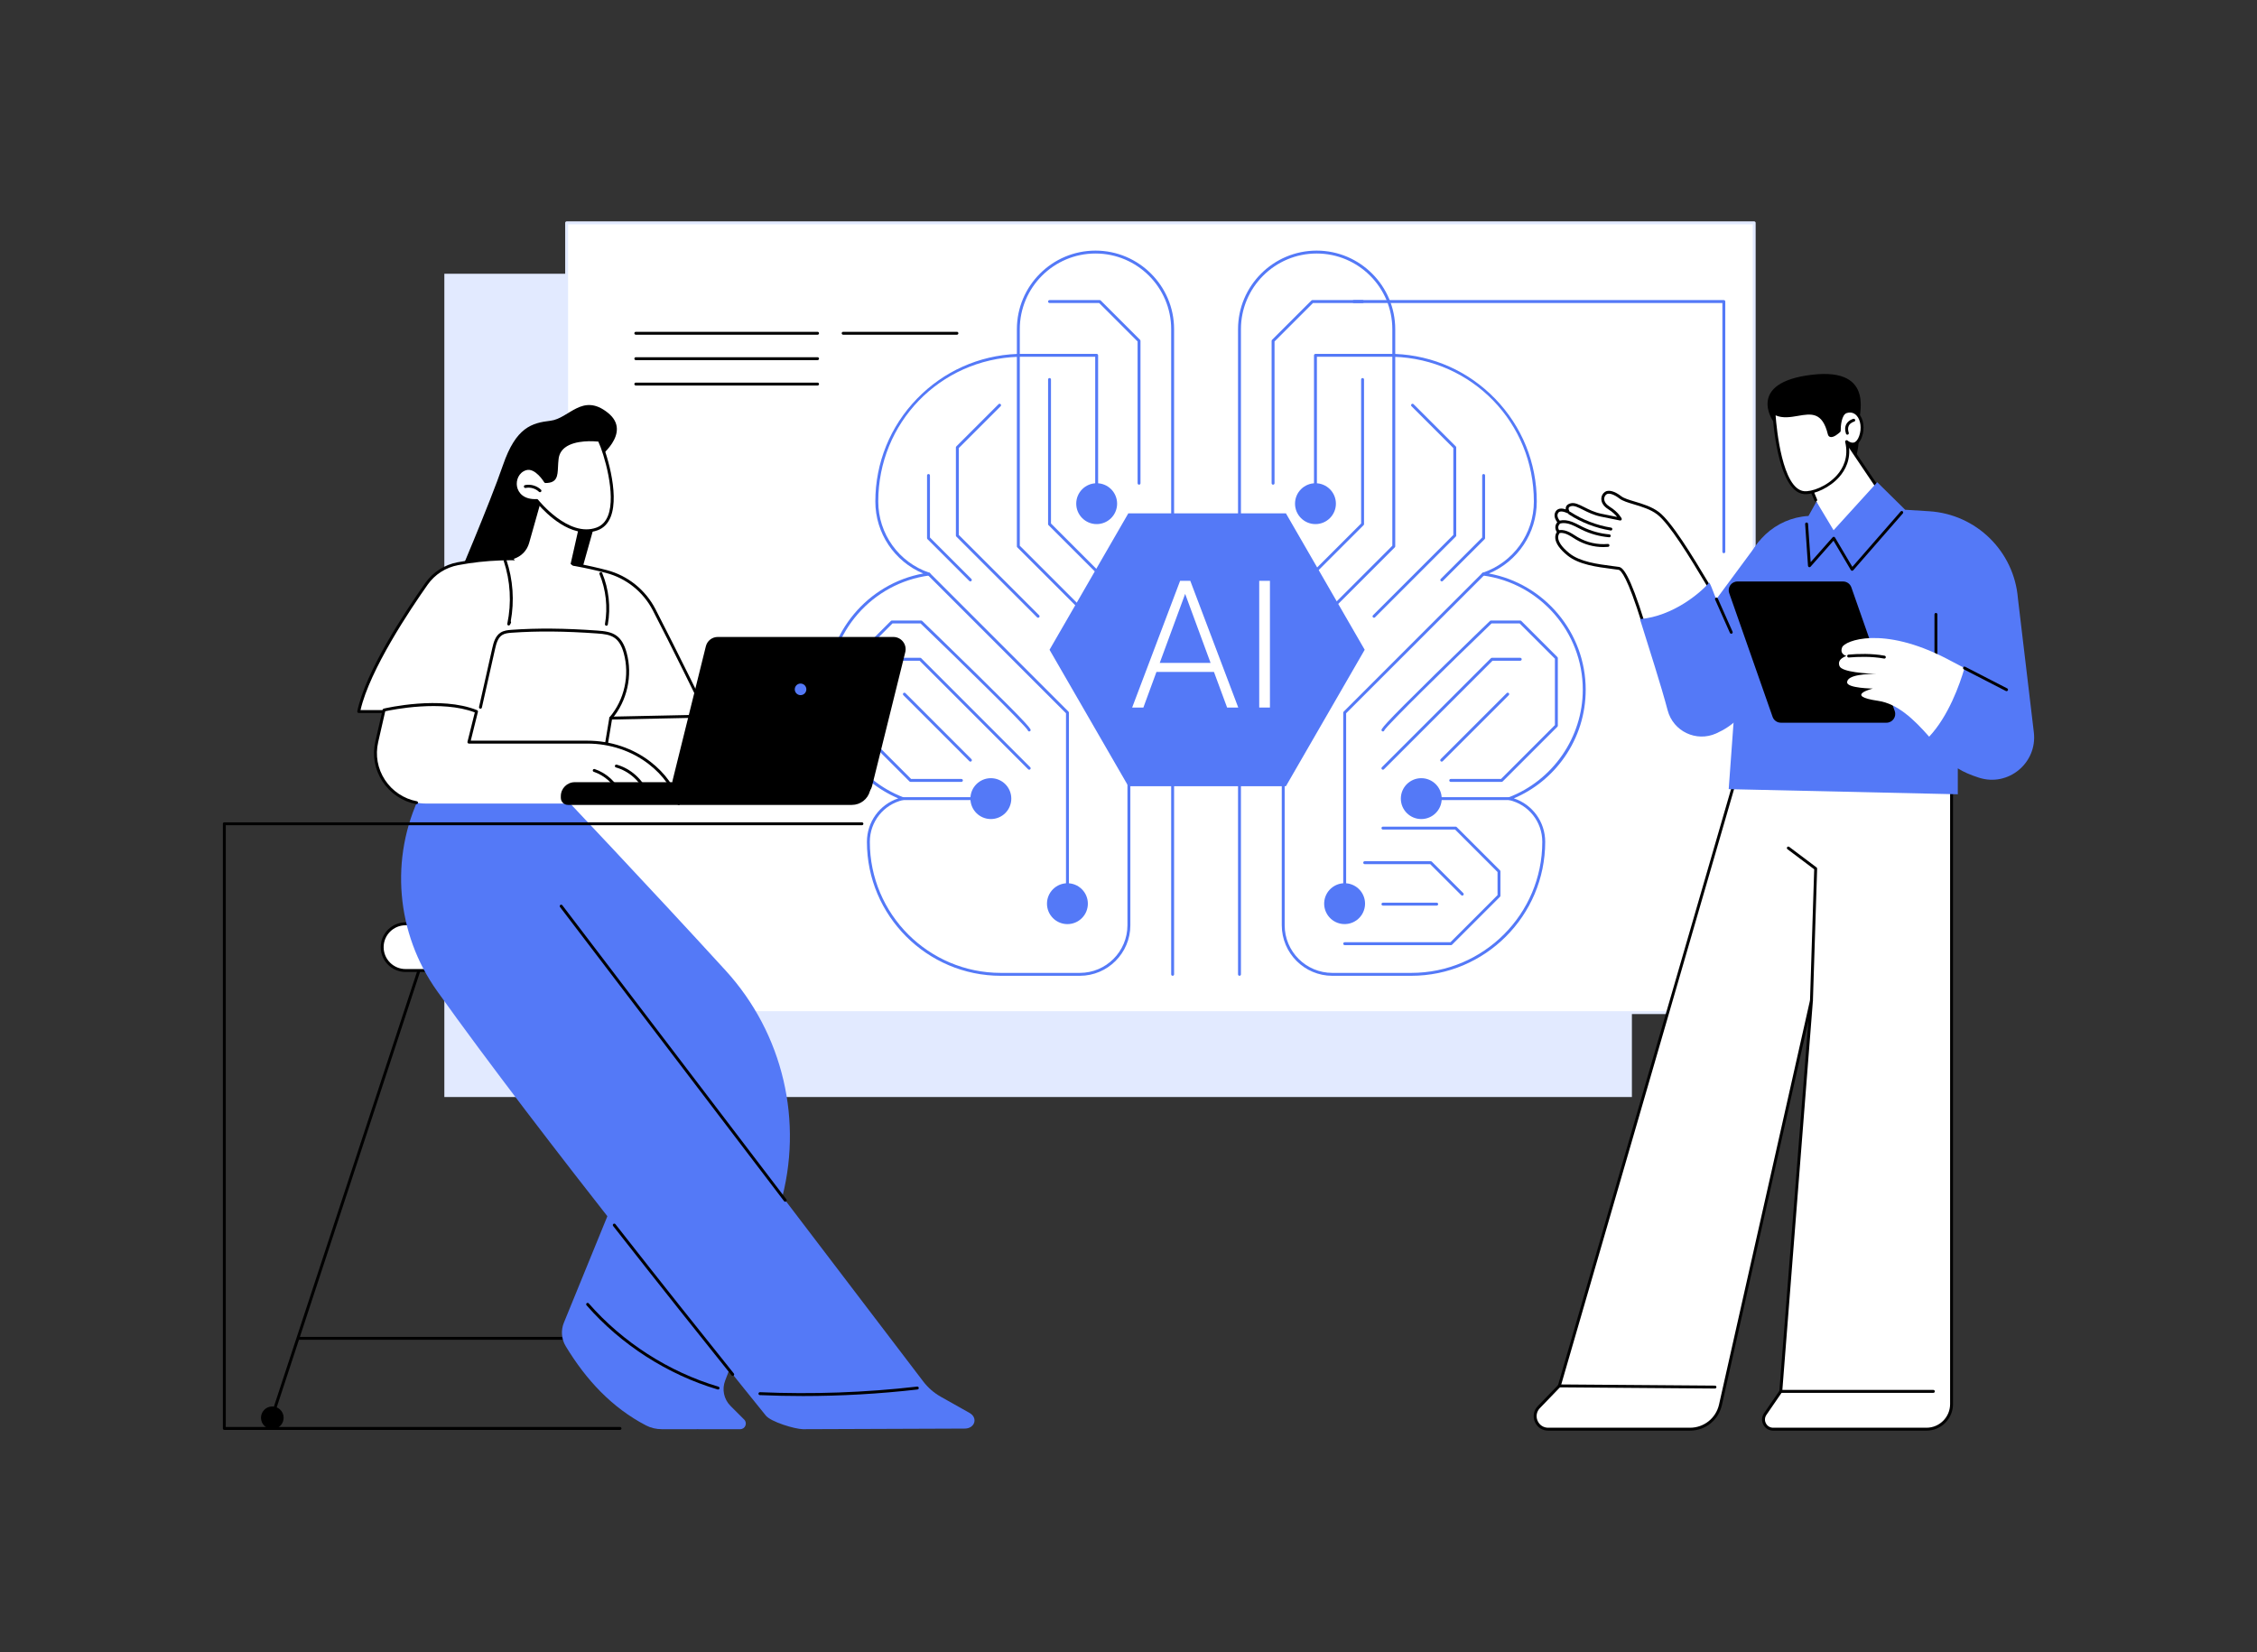<svg width="500" height="366" viewBox="0 0 500 366" fill="none" xmlns="http://www.w3.org/2000/svg">
<rect x="0" y="0" width="500" height="366" fill="#333333" stroke="none"/>
<g clip-path="url(#clip0_5413_1495)">
<path d="M361.52 60.65H98.438V243.045H361.52V60.65Z" fill="#E2EAFF"/>
<path d="M388.61 49.367H125.527V224.35H388.61V49.367Z" fill="white"/>
<path d="M388.612 224.671H125.529C125.351 224.671 125.207 224.527 125.207 224.35V49.367C125.207 49.189 125.351 49.045 125.529 49.045H388.612C388.79 49.045 388.934 49.189 388.934 49.367V224.349C388.934 224.527 388.79 224.671 388.612 224.671ZM125.851 224.027H388.29V49.689H125.851V224.027Z" fill="#E2EAFF"/>
<path d="M211.99 74.157H186.787C186.609 74.157 186.465 74.013 186.465 73.836C186.465 73.658 186.609 73.514 186.787 73.514H211.99C212.168 73.514 212.312 73.658 212.312 73.836C212.312 74.013 212.168 74.157 211.99 74.157Z" fill="black"/>
<path d="M181.119 74.157H140.853C140.675 74.157 140.531 74.013 140.531 73.836C140.531 73.658 140.675 73.514 140.853 73.514H181.119C181.297 73.514 181.441 73.658 181.441 73.836C181.441 74.013 181.297 74.157 181.119 74.157Z" fill="black"/>
<path d="M181.119 79.785H140.853C140.675 79.785 140.531 79.64 140.531 79.463C140.531 79.285 140.675 79.141 140.853 79.141H181.119C181.297 79.141 181.441 79.285 181.441 79.463C181.441 79.64 181.297 79.785 181.119 79.785Z" fill="black"/>
<path d="M181.119 85.412H140.853C140.675 85.412 140.531 85.267 140.531 85.09C140.531 84.912 140.675 84.768 140.853 84.768H181.119C181.297 84.768 181.441 84.912 181.441 85.09C181.441 85.267 181.297 85.412 181.119 85.412Z" fill="black"/>
<path d="M259.777 216.188C259.599 216.188 259.455 216.044 259.455 215.866V72.932C259.455 63.687 251.933 56.166 242.687 56.166C233.441 56.166 225.919 63.687 225.919 72.932V78.724C225.919 78.898 225.781 79.04 225.608 79.046C208.199 79.599 194.563 93.682 194.563 111.107C194.563 118.252 199.109 124.592 205.877 126.884C206.018 126.932 206.108 127.071 206.094 127.22C206.079 127.369 205.964 127.488 205.816 127.508C193.223 129.202 183.726 140.075 183.726 152.8C183.726 163.294 190.308 172.871 200.103 176.633C200.235 176.683 200.319 176.814 200.309 176.956C200.299 177.097 200.198 177.215 200.06 177.247C195.725 178.249 192.697 182.059 192.697 186.512C192.697 202.52 205.721 215.544 221.73 215.544H239.211C245.032 215.544 249.767 210.809 249.767 204.989V163.82C249.767 163.642 249.911 163.498 250.089 163.498C250.267 163.498 250.411 163.642 250.411 163.82V204.989C250.411 211.164 245.387 216.188 239.211 216.188H221.73C205.366 216.188 192.053 202.876 192.053 186.512C192.053 182.08 194.862 178.244 198.993 176.878C194.484 174.958 190.626 171.828 187.795 167.783C184.712 163.378 183.082 158.197 183.082 152.8C183.082 140.163 192.217 129.308 204.525 127.061C198.133 124.382 193.918 118.118 193.918 111.107C193.918 102.551 197.2 94.458 203.158 88.32C209.031 82.27 216.875 78.759 225.275 78.413V72.932C225.275 63.332 233.086 55.522 242.687 55.522C252.288 55.522 260.099 63.332 260.099 72.932V215.866C260.099 216.044 259.955 216.188 259.777 216.188Z" fill="#5479F7"/>
<path d="M216.081 177.255H199.986C199.808 177.255 199.664 177.111 199.664 176.933C199.664 176.756 199.808 176.611 199.986 176.611H216.081C216.259 176.611 216.403 176.756 216.403 176.933C216.403 177.111 216.259 177.255 216.081 177.255Z" fill="#5479F7"/>
<path d="M236.476 196.594C236.298 196.594 236.154 196.45 236.154 196.272V158.021L205.547 127.417C205.422 127.291 205.422 127.087 205.547 126.962C205.673 126.836 205.877 126.836 206.003 126.962L236.704 157.66C236.764 157.72 236.798 157.802 236.798 157.887V196.272C236.798 196.45 236.654 196.594 236.476 196.594Z" fill="#5479F7"/>
<path d="M244.133 139.896C244.05 139.896 243.968 139.865 243.905 139.802L225.368 121.267C225.307 121.206 225.273 121.124 225.273 121.039V78.724C225.273 78.546 225.418 78.402 225.596 78.402C225.774 78.402 225.918 78.546 225.918 78.724V120.905L244.36 139.346C244.486 139.472 244.486 139.676 244.36 139.802C244.298 139.865 244.215 139.896 244.133 139.896Z" fill="#5479F7"/>
<path d="M242.947 109.356C242.769 109.356 242.625 109.212 242.625 109.034V79.046H225.596C225.418 79.046 225.273 78.902 225.273 78.724C225.273 78.546 225.418 78.402 225.596 78.402H242.947C243.125 78.402 243.269 78.546 243.269 78.724V109.034C243.269 109.212 243.125 109.356 242.947 109.356Z" fill="#5479F7"/>
<path d="M242.95 116.113C245.45 116.113 247.477 114.086 247.477 111.586C247.477 109.086 245.45 107.059 242.95 107.059C240.449 107.059 238.422 109.086 238.422 111.586C238.422 114.086 240.449 116.113 242.95 116.113Z" fill="#5479F7"/>
<path d="M251.124 165.162C253.558 164.588 255.064 162.149 254.49 159.716C253.915 157.282 251.477 155.776 249.043 156.35C246.609 156.925 245.103 159.363 245.677 161.797C246.252 164.23 248.69 165.737 251.124 165.162Z" fill="#E2EAFF"/>
<path d="M224.036 176.933C224.036 179.434 222.009 181.461 219.508 181.461C217.008 181.461 214.98 179.434 214.98 176.933C214.98 174.433 217.008 172.406 219.508 172.406C222.009 172.406 224.036 174.433 224.036 176.933Z" fill="#5479F7"/>
<path d="M239.671 203.41C241.439 201.642 241.439 198.776 239.671 197.008C237.903 195.24 235.036 195.24 233.268 197.008C231.5 198.776 231.5 201.642 233.268 203.41C235.036 205.178 237.903 205.178 239.671 203.41Z" fill="#5479F7"/>
<path d="M229.975 136.861C229.893 136.861 229.81 136.83 229.747 136.767L211.856 118.877C211.796 118.817 211.762 118.735 211.762 118.65V99.131C211.762 99.045 211.796 98.963 211.856 98.903L221.214 89.546C221.34 89.42 221.544 89.42 221.67 89.546C221.795 89.671 221.795 89.875 221.67 90.001L212.406 99.264V118.516L230.203 136.312C230.328 136.437 230.328 136.641 230.203 136.767C230.14 136.83 230.057 136.861 229.975 136.861Z" fill="#5479F7"/>
<path d="M214.963 128.808C214.88 128.808 214.798 128.777 214.735 128.714L205.465 119.445C205.405 119.385 205.371 119.303 205.371 119.217V105.34C205.371 105.162 205.515 105.018 205.693 105.018C205.871 105.018 206.015 105.162 206.015 105.34V119.084L215.19 128.258C215.316 128.384 215.316 128.588 215.19 128.714C215.127 128.777 215.045 128.808 214.963 128.808Z" fill="#5479F7"/>
<path d="M212.987 173.223H201.705C201.62 173.223 201.538 173.189 201.478 173.129L189.352 161.004C189.292 160.944 189.258 160.862 189.258 160.777V145.799C189.258 145.714 189.292 145.632 189.352 145.572L197.352 137.573C197.412 137.512 197.494 137.479 197.579 137.479H204.069C204.152 137.479 204.232 137.511 204.293 137.569C204.353 137.627 210.413 143.473 216.362 149.316C228.557 161.294 228.441 161.546 228.294 161.865C228.219 162.027 228.029 162.098 227.867 162.023C227.764 161.976 227.698 161.882 227.683 161.778C227.003 160.573 213.194 147.051 203.939 138.122H197.713L189.902 145.933V160.643L201.838 172.579H212.987C213.165 172.579 213.309 172.723 213.309 172.901C213.309 173.079 213.165 173.223 212.987 173.223ZM227.708 161.597V161.597V161.597ZM227.709 161.596C227.709 161.596 227.709 161.597 227.709 161.597C227.708 161.596 227.708 161.596 227.709 161.596Z" fill="#5479F7"/>
<path d="M228.004 170.53C227.921 170.53 227.839 170.498 227.776 170.436L203.721 146.382H197.58C197.402 146.382 197.258 146.238 197.258 146.06C197.258 145.882 197.402 145.738 197.58 145.738H203.854C203.94 145.738 204.022 145.772 204.082 145.833L228.232 169.98C228.357 170.106 228.357 170.31 228.232 170.436C228.169 170.498 228.086 170.53 228.004 170.53Z" fill="#5479F7"/>
<path d="M252.335 107.382C252.157 107.382 252.013 107.238 252.013 107.06V75.65L243.49 67.128H232.506C232.328 67.128 232.184 66.984 232.184 66.806C232.184 66.629 232.328 66.484 232.506 66.484H243.624C243.709 66.484 243.791 66.518 243.851 66.579L252.563 75.289C252.623 75.35 252.657 75.431 252.657 75.517V107.06C252.657 107.238 252.513 107.382 252.335 107.382Z" fill="#5479F7"/>
<path d="M245.481 129.411C245.399 129.411 245.317 129.38 245.254 129.317L232.278 116.342C232.218 116.282 232.184 116.2 232.184 116.115V84.08C232.184 83.902 232.328 83.758 232.506 83.758C232.684 83.758 232.828 83.902 232.828 84.08V115.981L245.709 128.862C245.835 128.988 245.835 129.191 245.709 129.317C245.646 129.38 245.564 129.411 245.481 129.411Z" fill="#5479F7"/>
<path d="M214.979 168.739C214.896 168.739 214.814 168.707 214.751 168.644L200.122 154.016C199.996 153.891 199.996 153.687 200.122 153.561C200.247 153.435 200.451 153.435 200.577 153.561L215.206 168.189C215.332 168.315 215.332 168.519 215.206 168.644C215.143 168.707 215.061 168.739 214.979 168.739Z" fill="#5479F7"/>
<path d="M312.634 216.188H295.154C288.978 216.188 283.954 211.164 283.954 204.989V163.82C283.954 163.642 284.098 163.498 284.276 163.498C284.454 163.498 284.598 163.642 284.598 163.82V204.989C284.598 210.809 289.333 215.544 295.154 215.544H312.634C328.644 215.544 341.668 202.52 341.668 186.512C341.668 182.059 338.64 178.249 334.304 177.247C334.166 177.215 334.065 177.097 334.055 176.956C334.046 176.815 334.129 176.683 334.261 176.633C344.057 172.871 350.639 163.294 350.639 152.8C350.639 140.075 341.142 129.202 328.549 127.508C328.401 127.488 328.286 127.369 328.271 127.22C328.257 127.071 328.347 126.932 328.488 126.884C335.256 124.592 339.802 118.252 339.802 111.107C339.802 93.682 326.166 79.599 308.757 79.045C308.584 79.04 308.446 78.897 308.446 78.724V72.932C308.446 63.687 300.924 56.165 291.678 56.165C282.432 56.165 274.91 63.687 274.91 72.932V215.866C274.91 216.044 274.766 216.188 274.588 216.188C274.41 216.188 274.266 216.044 274.266 215.866V72.932C274.266 63.332 282.077 55.522 291.678 55.522C301.279 55.522 309.09 63.332 309.09 72.932V78.413C317.49 78.759 325.333 82.27 331.206 88.32C337.165 94.458 340.446 102.551 340.446 111.107C340.446 118.118 336.232 124.382 329.84 127.061C342.147 129.308 351.283 140.163 351.283 152.8C351.283 158.196 349.653 163.378 346.569 167.783C343.738 171.828 339.881 174.958 335.372 176.878C339.503 178.244 342.312 182.08 342.312 186.512C342.312 202.876 328.999 216.188 312.634 216.188Z" fill="#5479F7"/>
<path d="M334.378 177.255H318.283C318.105 177.255 317.961 177.111 317.961 176.933C317.961 176.756 318.105 176.611 318.283 176.611H334.378C334.556 176.611 334.7 176.756 334.7 176.933C334.7 177.111 334.556 177.255 334.378 177.255Z" fill="#5479F7"/>
<path d="M297.892 196.594C297.714 196.594 297.57 196.45 297.57 196.272V157.887C297.57 157.802 297.604 157.72 297.665 157.66L328.366 126.962C328.491 126.836 328.695 126.836 328.821 126.962C328.947 127.087 328.947 127.291 328.821 127.417L298.214 158.021V196.272C298.214 196.45 298.07 196.594 297.892 196.594Z" fill="#5479F7"/>
<path d="M290.232 139.896C290.15 139.896 290.067 139.865 290.004 139.802C289.879 139.676 289.879 139.472 290.004 139.347L308.447 120.905V78.724C308.447 78.546 308.591 78.402 308.769 78.402C308.947 78.402 309.091 78.546 309.091 78.724V121.039C309.091 121.124 309.057 121.206 308.997 121.266L290.46 139.802C290.397 139.865 290.314 139.896 290.232 139.896Z" fill="#5479F7"/>
<path d="M291.416 109.356C291.238 109.356 291.094 109.212 291.094 109.034V78.724C291.094 78.546 291.238 78.402 291.416 78.402H308.767C308.945 78.402 309.089 78.546 309.089 78.724C309.089 78.902 308.945 79.046 308.767 79.046H291.738V109.034C291.738 109.212 291.594 109.356 291.416 109.356Z" fill="#5479F7"/>
<path d="M291.418 116.113C293.919 116.113 295.946 114.086 295.946 111.586C295.946 109.086 293.919 107.059 291.418 107.059C288.918 107.059 286.891 109.086 286.891 111.586C286.891 114.086 288.918 116.113 291.418 116.113Z" fill="#5479F7"/>
<path d="M287.476 163.979C289.244 162.211 289.244 159.344 287.476 157.576C285.707 155.808 282.841 155.808 281.073 157.576C279.304 159.344 279.304 162.211 281.073 163.979C282.841 165.747 285.707 165.747 287.476 163.979Z" fill="#E2EAFF"/>
<path d="M310.332 176.933C310.332 179.434 312.359 181.461 314.86 181.461C317.36 181.461 319.387 179.434 319.387 176.933C319.387 174.433 317.36 172.406 314.86 172.406C312.359 172.406 310.332 174.433 310.332 176.933Z" fill="#5479F7"/>
<path d="M300.522 203.878C302.551 202.416 303.01 199.586 301.548 197.558C300.086 195.53 297.256 195.071 295.228 196.533C293.199 197.995 292.74 200.824 294.202 202.852C295.664 204.88 298.494 205.34 300.522 203.878Z" fill="#5479F7"/>
<path d="M304.388 136.861C304.306 136.861 304.224 136.83 304.161 136.767C304.035 136.641 304.035 136.437 304.161 136.312L321.958 118.516V99.264L312.694 90.001C312.568 89.875 312.568 89.671 312.694 89.546C312.819 89.42 313.023 89.42 313.149 89.546L322.507 98.903C322.568 98.964 322.602 99.045 322.602 99.131V118.65C322.602 118.735 322.568 118.817 322.507 118.877L304.616 136.767C304.553 136.83 304.471 136.861 304.388 136.861Z" fill="#5479F7"/>
<path d="M319.404 128.808C319.322 128.808 319.239 128.777 319.176 128.714C319.051 128.588 319.051 128.384 319.176 128.258L328.352 119.084V105.34C328.352 105.162 328.496 105.018 328.674 105.018C328.852 105.018 328.996 105.162 328.996 105.34V119.217C328.996 119.303 328.962 119.385 328.902 119.445L319.632 128.714C319.569 128.777 319.486 128.808 319.404 128.808Z" fill="#5479F7"/>
<path d="M332.663 173.223H321.381C321.203 173.223 321.059 173.079 321.059 172.901C321.059 172.723 321.203 172.579 321.381 172.579H332.53L344.466 160.643V145.933L336.655 138.122H330.429C321.174 147.051 307.364 160.573 306.685 161.778C306.67 161.882 306.604 161.976 306.501 162.023C306.339 162.098 306.148 162.027 306.074 161.865C305.927 161.546 305.811 161.294 318.006 149.316C323.955 143.473 330.015 137.627 330.076 137.569C330.136 137.511 330.216 137.479 330.299 137.479H336.789C336.874 137.479 336.956 137.512 337.016 137.573L345.016 145.572C345.076 145.632 345.11 145.714 345.11 145.799V160.777C345.11 160.862 345.076 160.944 345.016 161.004L332.891 173.129C332.83 173.189 332.749 173.223 332.663 173.223ZM306.66 161.597V161.597V161.597ZM306.659 161.596C306.659 161.596 306.659 161.597 306.66 161.597C306.659 161.597 306.659 161.596 306.659 161.596Z" fill="#5479F7"/>
<path d="M306.361 170.53C306.279 170.53 306.196 170.498 306.133 170.436C306.008 170.31 306.008 170.106 306.133 169.98L330.283 145.833C330.344 145.772 330.425 145.738 330.511 145.738H336.785C336.963 145.738 337.107 145.882 337.107 146.06C337.107 146.238 336.963 146.382 336.785 146.382H330.644L306.589 170.436C306.526 170.498 306.444 170.53 306.361 170.53Z" fill="#5479F7"/>
<path d="M282.029 107.382C281.851 107.382 281.707 107.238 281.707 107.06V75.517C281.707 75.431 281.741 75.35 281.801 75.289L290.513 66.579C290.573 66.518 290.655 66.484 290.74 66.484H301.859C302.037 66.484 302.181 66.629 302.181 66.806C302.181 66.984 302.036 67.128 301.859 67.128H290.874L282.351 75.65V107.06C282.351 107.238 282.207 107.382 282.029 107.382Z" fill="#5479F7"/>
<path d="M288.881 129.411C288.798 129.411 288.716 129.38 288.653 129.317C288.527 129.191 288.527 128.988 288.653 128.862L301.534 115.981V84.08C301.534 83.902 301.679 83.758 301.857 83.758C302.035 83.758 302.179 83.902 302.179 84.08V116.115C302.179 116.2 302.145 116.282 302.084 116.342L289.108 129.317C289.045 129.38 288.963 129.411 288.881 129.411Z" fill="#5479F7"/>
<path d="M319.385 168.739C319.302 168.739 319.22 168.707 319.157 168.644C319.031 168.519 319.031 168.315 319.157 168.189L333.786 153.561C333.912 153.435 334.116 153.435 334.242 153.561C334.367 153.687 334.367 153.891 334.242 154.016L319.612 168.644C319.549 168.707 319.467 168.739 319.385 168.739Z" fill="#5479F7"/>
<path d="M321.447 209.397H297.892C297.714 209.397 297.57 209.253 297.57 209.075C297.57 208.897 297.714 208.753 297.892 208.753H321.314L331.753 198.315V193.191L322.351 183.79H306.364C306.186 183.79 306.042 183.646 306.042 183.469C306.042 183.291 306.186 183.146 306.364 183.146H322.485C322.57 183.146 322.652 183.18 322.712 183.241L332.302 192.83C332.363 192.89 332.397 192.972 332.397 193.057V198.449C332.397 198.534 332.363 198.616 332.302 198.676L321.675 209.303C321.614 209.363 321.533 209.397 321.447 209.397Z" fill="#5479F7"/>
<path d="M323.939 198.419C323.857 198.419 323.774 198.388 323.711 198.325L316.834 191.449H302.322C302.144 191.449 302 191.304 302 191.127C302 190.949 302.144 190.805 302.322 190.805H316.967C317.053 190.805 317.135 190.839 317.195 190.899L324.166 197.87C324.292 197.996 324.292 198.2 324.166 198.325C324.104 198.388 324.021 198.419 323.939 198.419Z" fill="#5479F7"/>
<path d="M318.28 200.634H306.361C306.183 200.634 306.039 200.49 306.039 200.312C306.039 200.134 306.183 199.99 306.361 199.99H318.28C318.458 199.99 318.602 200.134 318.602 200.312C318.602 200.49 318.458 200.634 318.28 200.634Z" fill="#5479F7"/>
<path d="M284.871 113.727H249.962L232.508 143.956L249.962 174.185H284.871L302.325 143.956L284.871 113.727Z" fill="#5479F7"/>
<path d="M268.933 148.868H256.188L253.296 156.754H250.809L261.433 128.682H263.689L274.313 156.754H271.845L268.933 148.868ZM256.921 146.863H268.182L262.551 131.573L256.921 146.863Z" fill="white"/>
<path d="M281.333 156.754H278.961V128.682H281.333V156.754Z" fill="white"/>
<path d="M381.886 122.564C381.708 122.564 381.564 122.42 381.564 122.242V67.129H299.916C299.738 67.129 299.594 66.984 299.594 66.806C299.594 66.629 299.738 66.484 299.916 66.484H381.886C382.064 66.484 382.208 66.629 382.208 66.806V122.242C382.208 122.42 382.064 122.564 381.886 122.564Z" fill="#5479F7"/>
<path d="M61.021 311.939C60.988 311.939 60.954 311.934 60.921 311.923C60.752 311.867 60.66 311.685 60.715 311.516L94.552 208.694C94.608 208.525 94.789 208.433 94.959 208.489C95.127 208.545 95.219 208.727 95.164 208.895L61.327 311.717C61.283 311.853 61.157 311.939 61.021 311.939Z" fill="black"/>
<path d="M60.904 316.549C62.252 316.231 63.088 314.879 62.769 313.531C62.451 312.182 61.099 311.347 59.751 311.666C58.402 311.984 57.567 313.335 57.885 314.684C58.204 316.033 59.555 316.868 60.904 316.549Z" fill="black"/>
<path d="M153.85 311.939C153.715 311.939 153.589 311.853 153.544 311.717L119.708 208.895C119.652 208.727 119.744 208.545 119.913 208.489C120.082 208.433 120.264 208.525 120.32 208.694L154.156 311.516C154.211 311.685 154.12 311.867 153.951 311.923C153.917 311.934 153.884 311.939 153.85 311.939Z" fill="black"/>
<path d="M157.069 314.126C157.069 315.512 155.946 316.635 154.56 316.635C153.174 316.635 152.051 315.512 152.051 314.126C152.051 312.741 153.174 311.617 154.56 311.617C155.946 311.617 157.069 312.741 157.069 314.126Z" fill="black"/>
<path d="M148.873 296.832H66.131C65.953 296.832 65.809 296.687 65.809 296.509C65.809 296.332 65.953 296.188 66.131 296.188H148.873C149.051 296.188 149.195 296.332 149.195 296.509C149.195 296.687 149.051 296.832 148.873 296.832Z" fill="black"/>
<path d="M89.837 204.67H125.034C127.891 204.67 130.207 206.986 130.207 209.842C130.207 212.699 127.891 215.015 125.034 215.015H89.837C86.98 215.015 84.664 212.699 84.664 209.842C84.664 206.986 86.98 204.67 89.837 204.67Z" fill="white"/>
<path d="M125.036 215.337H89.839C86.809 215.337 84.344 212.872 84.344 209.842C84.344 206.812 86.809 204.348 89.839 204.348H125.036C128.066 204.348 130.531 206.812 130.531 209.842C130.531 212.872 128.066 215.337 125.036 215.337ZM89.839 204.992C87.164 204.992 84.988 207.168 84.988 209.842C84.988 212.517 87.164 214.693 89.839 214.693H125.036C127.711 214.693 129.887 212.517 129.887 209.842C129.887 207.167 127.711 204.992 125.036 204.992H89.839Z" fill="black"/>
<path d="M123.521 175.062C123.521 175.062 144.166 196.851 160.76 215.028C173.507 228.991 178.09 248.566 172.885 266.742C168.604 281.691 163.611 298.406 160.66 305.84C159.889 307.783 160.352 309.996 161.83 311.475L164.859 314.503C165.646 315.29 165.088 316.635 163.976 316.635H146.602C145.388 316.635 144.185 316.362 143.109 315.801C135.602 311.886 129.875 305.782 125.319 298.238C124.369 296.667 124.226 294.735 124.92 293.036L140.754 254.278L96.41 178.142L123.521 175.062Z" fill="#5479F7"/>
<path d="M159.071 307.847C159.041 307.847 159.01 307.843 158.98 307.834C147.875 304.533 137.562 297.911 129.939 289.188C129.822 289.054 129.835 288.851 129.969 288.734C130.103 288.617 130.307 288.63 130.424 288.765C137.968 297.397 148.174 303.95 159.163 307.217C159.334 307.267 159.431 307.447 159.38 307.617C159.339 307.757 159.211 307.847 159.071 307.847Z" fill="black"/>
<path d="M169.654 313.615C160.5 302.291 119.313 251.129 96.835 219.567C87.744 206.802 86.279 190.068 93.171 175.994C93.583 175.153 93.918 174.546 94.145 174.255C95.965 171.93 114.937 173.59 114.937 173.59L124.316 200.754L204.528 306.062C205.582 307.446 206.908 308.6 208.425 309.453L214.775 313.026C216.74 314.131 215.936 316.529 213.681 316.502L177.889 316.636C176.076 316.614 170.794 315.025 169.654 313.615Z" fill="#5479F7"/>
<path d="M162.323 304.827C162.228 304.827 162.135 304.786 162.071 304.707C155.79 296.875 146.138 284.777 135.826 271.612C135.717 271.472 135.741 271.27 135.881 271.16C136.021 271.051 136.224 271.075 136.333 271.215C146.644 284.377 156.294 296.474 162.574 304.304C162.685 304.442 162.663 304.645 162.524 304.756C162.465 304.804 162.393 304.827 162.323 304.827Z" fill="black"/>
<path d="M173.959 266.248C173.862 266.248 173.766 266.204 173.703 266.121L124.062 200.949C123.954 200.807 123.982 200.605 124.123 200.498C124.265 200.39 124.467 200.417 124.574 200.559L174.215 265.731C174.323 265.872 174.295 266.074 174.154 266.182C174.096 266.226 174.027 266.248 173.959 266.248Z" fill="black"/>
<path d="M177.87 309.29C174.686 309.29 171.507 309.221 168.336 309.085C168.158 309.077 168.02 308.927 168.028 308.749C168.036 308.571 168.195 308.435 168.363 308.441C179.948 308.94 191.662 308.523 203.18 307.201C203.358 307.181 203.517 307.308 203.537 307.485C203.558 307.661 203.431 307.821 203.254 307.841C194.855 308.805 186.35 309.29 177.87 309.29Z" fill="black"/>
<path d="M127.114 132.656L133.392 110.317L132.287 101.684C132.287 101.684 140.281 95.93 134.647 91.437C129.013 86.944 126.082 92.719 121.962 93.213C117.843 93.706 114.311 94.624 111.42 103.062C108.53 111.5 100.594 130.101 100.594 130.101L127.114 132.656Z" fill="black"/>
<path d="M163.51 175.063H131.637L133.912 156.553L151.367 153.158L163.51 175.063Z" fill="white"/>
<path d="M163.511 175.384H131.638C131.546 175.384 131.458 175.345 131.397 175.276C131.336 175.207 131.308 175.115 131.319 175.023L133.593 156.514C133.61 156.375 133.715 156.264 133.851 156.237L151.307 152.842C151.446 152.816 151.583 152.88 151.651 153.002L163.793 174.906C163.848 175.006 163.847 175.128 163.789 175.226C163.731 175.324 163.625 175.384 163.511 175.384ZM132.003 174.74H162.965L151.201 153.519L134.204 156.825L132.003 174.74Z" fill="black"/>
<path d="M135.302 159.097L156.675 158.647C156.675 158.647 149.447 143.827 144.904 135.067C142.739 130.893 138.914 127.823 134.365 126.628C126.844 124.653 114.273 122.43 101.401 124.895C98.605 125.431 96.122 127.02 94.481 129.347C90.119 135.529 81.334 148.775 79.469 157.638H102.914L98.666 172.481L133.107 172.283L135.302 159.097Z" fill="white"/>
<path d="M98.663 172.802C98.563 172.802 98.468 172.755 98.407 172.674C98.346 172.593 98.326 172.489 98.354 172.391L102.485 157.959H79.467C79.37 157.959 79.278 157.915 79.217 157.84C79.155 157.765 79.131 157.666 79.151 157.571C80.993 148.82 89.38 136.015 94.215 129.161C95.908 126.761 98.438 125.134 101.338 124.578C113.998 122.154 126.329 124.185 134.445 126.316C139.066 127.529 142.981 130.665 145.187 134.918C149.68 143.581 156.89 158.357 156.962 158.505C157.01 158.604 157.005 158.72 156.947 158.814C156.89 158.908 156.789 158.966 156.679 158.968L135.574 159.413L133.423 172.335C133.397 172.489 133.263 172.603 133.107 172.604L98.665 172.802C98.665 172.802 98.664 172.802 98.663 172.802ZM79.867 157.315H102.912C103.013 157.315 103.108 157.362 103.169 157.443C103.23 157.524 103.249 157.628 103.221 157.725L99.091 172.155L132.832 171.961L134.983 159.044C135.008 158.891 135.139 158.778 135.293 158.774L156.162 158.335C154.913 155.78 148.662 143.015 144.616 135.214C142.494 131.122 138.727 128.106 134.282 126.939C126.231 124.825 114.001 122.809 101.46 125.211C98.724 125.734 96.338 127.269 94.742 129.532C90.927 134.939 81.931 148.351 79.867 157.315Z" fill="black"/>
<path d="M134.337 138.629C134.319 138.629 134.3 138.627 134.281 138.624C134.106 138.593 133.989 138.426 134.02 138.25C134.675 134.57 134.245 130.642 132.81 127.19C132.742 127.026 132.82 126.837 132.984 126.769C133.148 126.701 133.336 126.778 133.405 126.943C134.886 130.507 135.33 134.563 134.654 138.363C134.626 138.519 134.491 138.629 134.337 138.629Z" fill="black"/>
<path d="M112.699 138.578C112.663 138.578 112.627 138.572 112.592 138.56C112.439 138.506 112.35 138.348 112.383 138.19C113.357 133.562 113.081 128.746 111.583 124.26C111.527 124.092 111.618 123.909 111.787 123.853C111.955 123.796 112.138 123.888 112.194 124.056C113.654 128.43 113.981 133.112 113.148 137.641C113.231 137.737 113.252 137.877 113.191 137.997L112.986 138.402C112.929 138.512 112.817 138.578 112.699 138.578Z" fill="black"/>
<path d="M135.302 159.417C135.228 159.417 135.154 159.392 135.094 159.341C134.958 159.226 134.941 159.023 135.057 158.887C138.329 155.033 139.53 149.609 138.191 144.734C137.747 143.117 137.098 142.015 136.206 141.366C135.161 140.605 133.824 140.453 132.312 140.345C125.074 139.828 119.062 139.775 113.393 140.178C112.562 140.237 111.827 140.317 111.239 140.697C110.299 141.304 109.951 142.554 109.674 143.782L106.753 156.766C106.715 156.939 106.544 157.049 106.369 157.01C106.195 156.971 106.086 156.798 106.125 156.625L109.046 143.64C109.351 142.282 109.745 140.895 110.889 140.156C111.605 139.693 112.46 139.599 113.347 139.536C119.049 139.13 125.089 139.183 132.358 139.703C133.911 139.814 135.404 139.985 136.586 140.845C137.599 141.584 138.328 142.8 138.811 144.563C140.206 149.641 138.956 155.289 135.548 159.304C135.484 159.379 135.393 159.417 135.302 159.417Z" fill="black"/>
<path d="M150.366 178.026H94.366C87.181 178.026 81.859 171.349 83.463 164.345L85.074 157.31C85.074 157.31 97.471 154.376 105.561 157.637L103.873 164.42H130.128C135.116 164.42 140.012 165.993 143.946 169.061C146.614 171.142 149.133 174.05 150.366 178.026Z" fill="white"/>
<path d="M150.369 178.348C150.231 178.348 150.104 178.26 150.061 178.121C149.008 174.722 146.885 171.759 143.751 169.315C139.97 166.366 135.133 164.742 130.131 164.742H103.876C103.777 164.742 103.683 164.696 103.622 164.618C103.561 164.54 103.539 164.438 103.563 164.342L105.184 157.833C97.826 155.023 86.932 157.233 85.346 157.58L83.78 164.417C83.114 167.325 83.645 170.298 85.277 172.787C86.894 175.254 89.469 176.978 92.341 177.517C92.515 177.549 92.63 177.718 92.598 177.892C92.565 178.067 92.4 178.183 92.222 178.15C89.179 177.579 86.451 175.753 84.738 173.14C83.01 170.503 82.447 167.354 83.152 164.273L84.763 157.238C84.79 157.118 84.883 157.025 85.003 156.996C85.513 156.876 97.592 154.076 105.685 157.337C105.834 157.397 105.916 157.558 105.877 157.714L104.288 164.098H130.131C135.276 164.098 140.254 165.77 144.147 168.807C147.386 171.333 149.583 174.403 150.676 177.93C150.729 178.1 150.634 178.281 150.464 178.333C150.432 178.344 150.4 178.348 150.369 178.348Z" fill="black"/>
<path d="M143.292 176.076C143.165 176.076 143.044 176.001 142.994 175.876C141.857 173.085 139.35 170.844 136.45 170.026C136.278 169.978 136.179 169.8 136.227 169.629C136.276 169.458 136.454 169.358 136.624 169.407C139.712 170.277 142.381 172.662 143.59 175.633C143.657 175.798 143.578 175.986 143.413 176.053C143.373 176.069 143.332 176.076 143.292 176.076Z" fill="black"/>
<path d="M137.356 176.207C137.233 176.207 137.115 176.136 137.062 176.016C136.023 173.684 133.957 171.807 131.536 170.994C131.368 170.938 131.277 170.755 131.333 170.587C131.39 170.418 131.573 170.327 131.741 170.384C134.33 171.253 136.539 173.26 137.65 175.754C137.723 175.916 137.65 176.107 137.487 176.179C137.444 176.198 137.4 176.207 137.356 176.207Z" fill="black"/>
<path d="M126.413 124.927C126.413 124.927 132.577 130.036 127.113 132.657C121.649 135.278 113.805 123.809 113.805 123.809C115.457 123.304 116.74 121.994 117.21 120.331L120.314 109.354L128.95 113.689L126.413 124.927Z" fill="white"/>
<path d="M120.839 106.689C120.839 106.689 118.747 103.155 116.455 103.868C112.963 104.956 113.189 111.196 118.944 110.896C118.944 110.896 125.753 119.594 132.286 117.18C138.819 114.765 134.027 100.056 132.76 97.534C132.76 97.534 124.082 96.379 123.434 101.61C123.057 104.653 123.789 106.689 120.839 106.689Z" fill="white"/>
<path d="M129.872 117.93C124.477 117.931 119.59 112.204 118.793 111.224C115.647 111.323 114.186 109.492 113.896 107.869C113.554 105.956 114.612 104.104 116.358 103.561C118.591 102.866 120.553 105.646 121.015 106.365C122.836 106.31 122.88 105.389 122.973 103.441C122.999 102.882 123.029 102.25 123.113 101.57C123.262 100.37 123.819 99.389 124.769 98.656C127.51 96.539 132.586 97.186 132.801 97.215C132.907 97.229 132.999 97.294 133.046 97.389C134.072 99.43 137.357 109.263 135.295 114.491C134.707 115.981 133.732 116.988 132.396 117.481C131.552 117.793 130.706 117.93 129.872 117.93ZM118.943 110.573C119.041 110.573 119.135 110.619 119.196 110.697C119.263 110.782 125.939 119.181 132.173 116.877C133.329 116.45 134.178 115.568 134.696 114.255C136.534 109.595 133.774 100.424 132.547 97.834C131.65 97.742 127.425 97.418 125.162 99.166C124.353 99.791 123.879 100.626 123.752 101.65C123.671 102.305 123.642 102.924 123.616 103.471C123.522 105.449 123.448 107.011 120.838 107.011C120.724 107.011 120.619 106.951 120.561 106.853C120.541 106.82 118.571 103.546 116.55 104.176C114.913 104.685 114.288 106.4 114.53 107.756C114.791 109.215 116.073 110.721 118.926 110.574C118.932 110.573 118.937 110.573 118.943 110.573Z" fill="black"/>
<path d="M119.622 109.044C119.542 109.044 119.463 109.015 119.4 108.956C118.625 108.22 117.492 107.893 116.444 108.102C116.271 108.137 116.1 108.024 116.065 107.849C116.03 107.675 116.143 107.505 116.318 107.471C117.567 107.221 118.919 107.611 119.844 108.489C119.973 108.611 119.978 108.815 119.856 108.944C119.792 109.011 119.707 109.044 119.622 109.044Z" fill="black"/>
<path d="M188.717 178.327H125.814C124.946 178.327 124.242 177.623 124.242 176.755V176.385C124.242 174.677 125.627 173.293 127.335 173.293H193.25L192.721 175.259C192.234 177.069 190.592 178.327 188.717 178.327Z" fill="black"/>
<path d="M190.554 176.047H151.656C149.995 176.047 148.774 174.488 149.174 172.876L156.526 143.221C156.808 142.08 157.832 141.279 159.007 141.279H197.906C199.567 141.279 200.787 142.839 200.388 144.451L193.036 174.106C192.753 175.246 191.729 176.047 190.554 176.047Z" fill="black"/>
<path d="M190.555 176.209H151.656C150.815 176.209 150.035 175.829 149.516 175.166C148.997 174.503 148.816 173.655 149.018 172.838L156.37 143.183C156.671 141.968 157.756 141.119 159.008 141.119H197.907C198.748 141.119 199.528 141.499 200.047 142.162C200.566 142.825 200.747 143.674 200.545 144.491L193.193 174.146C192.891 175.36 191.807 176.209 190.555 176.209ZM159.008 141.441C157.904 141.441 156.948 142.189 156.683 143.26L149.331 172.915C149.152 173.635 149.312 174.383 149.769 174.968C150.227 175.552 150.915 175.887 151.656 175.887H190.555C191.658 175.887 192.615 175.139 192.88 174.068L200.232 144.413C200.411 143.693 200.251 142.945 199.794 142.36C199.336 141.776 198.648 141.441 197.907 141.441H159.008Z" fill="black"/>
<path d="M178.635 152.724C178.635 153.433 178.06 154.008 177.351 154.008C176.642 154.008 176.066 153.433 176.066 152.724C176.066 152.015 176.642 151.439 177.351 151.439C178.06 151.439 178.635 152.015 178.635 152.724Z" fill="#5479F7"/>
<path d="M137.357 316.796H49.693C49.515 316.796 49.371 316.652 49.371 316.475V182.506C49.371 182.328 49.515 182.184 49.693 182.184H190.947C191.125 182.184 191.268 182.328 191.268 182.506C191.268 182.683 191.124 182.828 190.947 182.828H50.015V316.153H137.357C137.535 316.153 137.679 316.297 137.679 316.475C137.679 316.652 137.535 316.796 137.357 316.796Z" fill="black"/>
<path d="M432.335 174.049V311.08C432.335 314.148 429.844 316.636 426.772 316.636H392.821C391.097 316.636 390.079 314.706 391.054 313.286L394.504 308.263L401.3 221.641L381.141 311.232C380.43 314.391 377.621 316.635 374.38 316.635H342.976C340.433 316.635 339.134 313.586 340.899 311.756L345.443 307.044L385.38 169.457L432.335 174.049Z" fill="white"/>
<path d="M426.772 316.957H392.82C391.888 316.957 391.073 316.465 390.639 315.641C390.206 314.818 390.262 313.87 390.788 313.103L394.189 308.151L400.627 226.097L381.454 311.303C380.705 314.632 377.796 316.957 374.379 316.957H342.976C341.667 316.957 340.536 316.209 340.024 315.006C339.513 313.803 339.759 312.473 340.666 311.532L345.156 306.877L385.07 169.367C385.113 169.218 385.26 169.122 385.411 169.136L432.365 173.728C432.53 173.744 432.656 173.882 432.656 174.048V311.08C432.656 314.321 430.016 316.957 426.772 316.957ZM401.299 221.319C401.315 221.319 401.331 221.32 401.348 221.323C401.515 221.348 401.634 221.498 401.621 221.666L394.825 308.287C394.82 308.344 394.801 308.398 394.769 308.445L391.319 313.468C390.931 314.034 390.89 314.734 391.209 315.341C391.529 315.95 392.132 316.313 392.82 316.313H426.772C429.661 316.313 432.012 313.966 432.012 311.08V174.34L385.614 169.803L345.752 307.133C345.738 307.183 345.711 307.229 345.675 307.267L341.13 311.979C340.405 312.73 340.209 313.794 340.617 314.754C341.026 315.716 341.93 316.313 342.976 316.313H374.379C377.492 316.313 380.144 314.195 380.826 311.161L400.986 221.57C401.019 221.422 401.151 221.319 401.299 221.319Z" fill="black"/>
<path d="M379.924 307.628C379.924 307.628 379.923 307.628 379.922 307.628L345.441 307.365C345.263 307.363 345.12 307.218 345.121 307.04C345.122 306.863 345.266 306.721 345.443 306.721C345.444 306.721 345.445 306.721 345.446 306.721L379.927 306.983C380.105 306.985 380.248 307.13 380.246 307.308C380.245 307.485 380.101 307.628 379.924 307.628Z" fill="black"/>
<path d="M428.306 308.583H394.502C394.324 308.583 394.18 308.439 394.18 308.261C394.18 308.084 394.324 307.939 394.502 307.939H428.306C428.484 307.939 428.628 308.084 428.628 308.261C428.628 308.439 428.484 308.583 428.306 308.583Z" fill="black"/>
<path d="M401.3 221.963C401.297 221.963 401.293 221.963 401.289 221.962C401.112 221.957 400.972 221.808 400.978 221.63L401.905 192.591L395.98 188.138C395.838 188.031 395.809 187.829 395.916 187.687C396.024 187.545 396.225 187.516 396.367 187.623L402.426 192.177C402.51 192.24 402.558 192.34 402.554 192.445L401.621 221.651C401.616 221.825 401.473 221.963 401.3 221.963Z" fill="black"/>
<path d="M392.785 93.276C392.785 93.276 386.811 84.773 401.358 83.032C415.905 81.29 411.583 92.724 411.74 94.164C412.03 96.827 411.747 103.365 409.083 103.316C401.4 103.172 392.785 93.276 392.785 93.276Z" fill="black"/>
<path d="M399.414 104.032L405.641 118.844L419.889 113.867L409.087 97.848L399.414 104.032Z" fill="white"/>
<path d="M419.887 114.19C419.784 114.19 419.682 114.14 419.62 114.048L408.993 98.29L399.814 104.159L402.54 110.644C402.609 110.808 402.532 110.997 402.368 111.065C402.204 111.134 402.015 111.058 401.946 110.893L399.115 104.158C399.054 104.014 399.107 103.847 399.238 103.762L408.911 97.578C409.058 97.484 409.254 97.525 409.351 97.669L420.154 113.688C420.253 113.836 420.214 114.036 420.067 114.135C420.012 114.172 419.949 114.19 419.887 114.19Z" fill="black"/>
<path d="M392.992 91.483C392.992 91.483 393.895 108.533 399.621 109.14C402.655 109.462 410.928 105.475 409.083 97.85C409.083 97.85 411.092 99.649 412.162 96.73C413.231 93.811 411.776 90.399 409.039 91.198C407.37 91.686 407.45 95.46 407.45 95.46C407.45 95.46 405.515 97.29 405.235 96.132C403.171 87.624 397.346 94.013 392.992 91.483Z" fill="white"/>
<path d="M399.992 109.48C399.851 109.48 399.717 109.473 399.589 109.46C393.657 108.831 392.71 92.207 392.672 91.5C392.666 91.382 392.725 91.269 392.826 91.208C392.927 91.146 393.054 91.145 393.156 91.204C394.701 92.102 396.493 91.794 398.227 91.497C401.159 90.993 404.195 90.472 405.549 96.056C405.568 96.134 405.594 96.178 405.625 96.188C405.871 96.26 406.588 95.805 407.128 95.32C407.128 94.521 407.239 91.388 408.951 90.888C410.028 90.574 411.025 90.832 411.757 91.615C412.866 92.802 413.158 94.95 412.466 96.84C412.085 97.879 411.537 98.495 410.836 98.67C410.357 98.79 409.901 98.675 409.549 98.517C410.09 101.81 408.748 104.195 407.473 105.651C405.387 108.031 402.057 109.48 399.992 109.48ZM393.353 92.023C393.571 94.941 394.832 108.308 399.657 108.819C401.262 108.989 404.702 107.836 406.989 105.227C408.258 103.778 409.598 101.336 408.772 97.925C408.739 97.788 408.799 97.645 408.919 97.573C409.041 97.501 409.194 97.515 409.3 97.609C409.306 97.615 409.997 98.218 410.683 98.044C411.162 97.923 411.559 97.443 411.861 96.618C412.463 94.974 412.222 93.055 411.286 92.055C410.72 91.45 409.974 91.26 409.131 91.507C407.958 91.849 407.754 94.471 407.774 95.453C407.776 95.544 407.739 95.631 407.673 95.694C407.338 96.01 406.187 97.025 405.443 96.805C405.259 96.751 405.019 96.603 404.924 96.207C403.712 91.209 401.22 91.637 398.336 92.132C396.671 92.417 394.956 92.712 393.353 92.023Z" fill="black"/>
<path d="M409.253 96.303C409.117 96.303 408.992 96.218 408.947 96.082C408.673 95.255 408.703 94.535 409.035 93.942C409.539 93.043 410.551 92.796 410.595 92.786C410.767 92.746 410.941 92.852 410.982 93.026C411.022 93.199 410.915 93.372 410.743 93.413C410.723 93.418 409.953 93.615 409.594 94.261C409.357 94.689 409.345 95.234 409.558 95.88C409.614 96.049 409.522 96.231 409.354 96.287C409.32 96.298 409.286 96.303 409.253 96.303Z" fill="black"/>
<path d="M345.41 115.727C345.41 115.727 344.462 114.72 344.762 113.797C345.061 112.873 345.958 112.741 347.4 113.42C347.4 113.42 346.583 112.144 348.056 111.813C349.529 111.482 351.497 113.475 354.668 114.131C357.838 114.787 358.953 115 358.953 115C358.953 115 358.29 113.688 356.449 112.548C354.607 111.409 354.855 109.833 355.723 109.246C356.463 108.746 357.801 109.297 358.953 110.189C360.467 111.36 364.636 111.67 367.303 113.703C370.153 115.876 374.893 123.717 378.492 129.762C378.492 135.435 372.061 142.441 363.99 137.859C361.951 131.319 359.935 126.104 358.585 125.917C354.975 125.415 350.22 125.048 347.466 122.829C344.711 120.609 344.436 118.893 345.286 117.86C345.286 117.86 344.295 116.775 345.41 115.727Z" fill="white"/>
<path d="M369.175 139.656C367.425 139.656 365.613 139.15 363.833 138.139C363.762 138.099 363.709 138.033 363.684 137.955C360.562 127.946 359.123 126.316 358.543 126.236C358.116 126.176 357.674 126.119 357.221 126.06C353.726 125.607 349.764 125.093 347.265 123.079C345.584 121.725 344.671 120.45 344.552 119.292C344.499 118.773 344.614 118.285 344.885 117.865C344.557 117.373 344.31 116.521 344.983 115.713C344.689 115.322 344.195 114.504 344.457 113.697C344.599 113.258 344.859 112.954 345.229 112.794C345.655 112.609 346.194 112.628 346.863 112.853C346.84 112.663 346.852 112.456 346.935 112.253C347.091 111.874 347.445 111.621 347.987 111.499C348.859 111.303 349.795 111.773 350.979 112.368C352.04 112.902 353.243 113.507 354.734 113.816C356.465 114.174 357.587 114.4 358.246 114.532C357.878 114.072 357.248 113.421 356.281 112.822C354.965 112.008 354.752 111.06 354.742 110.567C354.729 109.921 355.028 109.328 355.544 108.979C356.336 108.443 357.686 108.8 359.152 109.934C359.759 110.404 360.875 110.739 362.167 111.126C363.935 111.657 365.94 112.258 367.499 113.447C370.299 115.581 374.785 122.902 378.77 129.597C378.8 129.647 378.815 129.704 378.815 129.762C378.815 133.102 376.696 136.668 373.662 138.434C372.262 139.25 370.743 139.656 369.175 139.656ZM364.261 137.641C367.393 139.379 370.613 139.464 373.338 137.878C376.157 136.237 378.134 132.947 378.171 129.85C374.228 123.228 369.806 116.016 367.109 113.959C365.643 112.841 363.698 112.258 361.981 111.743C360.628 111.338 359.459 110.987 358.757 110.444C357.578 109.531 356.431 109.156 355.905 109.513C355.571 109.738 355.377 110.128 355.386 110.554C355.398 111.179 355.837 111.79 356.62 112.275C358.516 113.448 359.213 114.797 359.242 114.854C359.297 114.964 359.286 115.095 359.212 115.193C359.138 115.291 359.014 115.339 358.895 115.316C358.883 115.314 357.741 115.096 354.604 114.446C353.03 114.12 351.732 113.468 350.69 112.944C349.621 112.406 348.775 111.982 348.128 112.127C347.804 112.2 347.603 112.324 347.532 112.496C347.424 112.756 347.597 113.126 347.674 113.247C347.75 113.368 347.737 113.525 347.642 113.632C347.548 113.739 347.394 113.772 347.264 113.711C346.47 113.337 345.855 113.225 345.485 113.385C345.29 113.469 345.154 113.637 345.07 113.896C344.873 114.501 345.42 115.264 345.647 115.507C345.768 115.637 345.762 115.84 345.632 115.962C344.782 116.761 345.447 117.556 345.526 117.644C345.632 117.762 345.637 117.942 345.536 118.064C345.263 118.396 345.148 118.787 345.193 119.227C345.262 119.901 345.748 121.03 347.669 122.578C350.027 124.478 353.893 124.979 357.304 125.422C357.759 125.481 358.203 125.539 358.631 125.598C359.539 125.724 361 127.211 364.261 137.641Z" fill="black"/>
<path d="M378.663 129.067C379.288 130.117 379.707 131.808 380.247 132.71L389.707 119.906L401.894 136.651L385.083 159.16C383.634 160.648 381.91 161.721 380.184 162.494C375.783 164.466 370.665 162.031 369.438 157.368C367.998 151.899 365.297 143.552 363.305 137.164C370.719 136.515 376.802 131.243 378.663 129.067Z" fill="#5479F7"/>
<path d="M355.202 121.202C353.096 121.202 350.99 120.633 349.177 119.559C348.958 119.429 348.743 119.292 348.528 119.155C348.154 118.917 347.801 118.691 347.423 118.501C346.758 118.165 346.147 118.022 345.607 118.075C345.429 118.092 345.273 117.962 345.255 117.785C345.238 117.608 345.368 117.451 345.545 117.434C346.208 117.369 346.937 117.535 347.713 117.926C348.12 118.131 348.503 118.375 348.874 118.612C349.083 118.745 349.292 118.878 349.506 119.005C351.503 120.188 353.877 120.723 356.189 120.514C356.368 120.497 356.524 120.628 356.54 120.805C356.556 120.982 356.425 121.139 356.248 121.155C355.9 121.187 355.551 121.202 355.202 121.202Z" fill="black"/>
<path d="M356.505 119.034C356.496 119.034 356.486 119.034 356.477 119.033C354.354 118.851 352.306 118.285 350.392 117.35C350.145 117.23 349.902 117.103 349.658 116.977C349.141 116.709 348.606 116.431 348.061 116.226C347.17 115.89 346.369 115.803 345.681 115.966C345.508 116.007 345.335 115.9 345.294 115.727C345.253 115.554 345.36 115.38 345.533 115.339C346.347 115.146 347.274 115.242 348.288 115.623C348.869 115.842 349.421 116.128 349.955 116.405C350.194 116.529 350.433 116.653 350.675 116.771C352.518 117.671 354.488 118.216 356.532 118.391C356.709 118.406 356.84 118.562 356.825 118.739C356.811 118.907 356.67 119.034 356.505 119.034Z" fill="black"/>
<path d="M356.864 117.536C356.847 117.536 356.829 117.534 356.812 117.531C353.535 116.998 350.33 115.762 347.545 113.956C347.396 113.859 347.354 113.659 347.45 113.51C347.547 113.361 347.747 113.319 347.896 113.415C350.607 115.173 353.725 116.377 356.915 116.896C357.091 116.924 357.21 117.089 357.181 117.265C357.155 117.423 357.019 117.536 356.864 117.536Z" fill="black"/>
<path d="M383.528 140.409C383.405 140.409 383.287 140.337 383.234 140.217L379.954 132.84C379.881 132.677 379.955 132.487 380.117 132.414C380.28 132.342 380.47 132.415 380.542 132.578L383.822 139.956C383.894 140.118 383.821 140.308 383.659 140.381C383.616 140.4 383.572 140.409 383.528 140.409Z" fill="black"/>
<path d="M400.641 114.308L402.4 111.14L406.199 117.474L415.87 106.836L422.055 112.934L427.37 113.266C437.819 113.918 446.2 122.151 447.037 132.586L450.563 162.251C451.367 169.016 444.91 174.379 438.42 172.302C436.566 171.709 434.969 171.029 433.719 170.23V175.972L382.965 174.833L386.407 127.6C387.339 120.324 393.318 114.741 400.641 114.308Z" fill="#5479F7"/>
<path d="M410.306 126.455C410.297 126.455 410.287 126.455 410.277 126.454C410.174 126.445 410.082 126.386 410.029 126.297L406.182 119.793L401.095 125.555C401.009 125.653 400.873 125.689 400.75 125.647C400.627 125.606 400.542 125.494 400.532 125.364L399.899 116.108C399.887 115.93 400.021 115.777 400.199 115.764C400.383 115.751 400.53 115.886 400.542 116.064L401.122 124.551L405.992 119.034C406.061 118.957 406.159 118.917 406.264 118.927C406.367 118.937 406.459 118.995 406.511 119.084L410.356 125.586L421.053 113.325C421.171 113.191 421.374 113.177 421.508 113.294C421.642 113.411 421.656 113.614 421.539 113.749L410.549 126.345C410.487 126.416 410.399 126.455 410.306 126.455Z" fill="black"/>
<path d="M428.873 147.808C428.695 147.808 428.551 147.663 428.551 147.485V136.119C428.551 135.941 428.695 135.797 428.873 135.797C429.051 135.797 429.195 135.941 429.195 136.119V147.485C429.195 147.663 429.051 147.808 428.873 147.808Z" fill="black"/>
<path d="M394.517 160.116H417.921C419.255 160.116 420.19 158.798 419.748 157.539L410.134 130.124C409.862 129.348 409.129 128.828 408.307 128.828H384.903C383.569 128.828 382.634 130.146 383.076 131.405L392.69 158.82C392.962 159.596 393.694 160.116 394.517 160.116Z" fill="black"/>
<path d="M409.069 145.333C409.069 145.333 407.461 144.984 408.102 143.399C408.678 141.973 416.984 138.545 431.251 145.927C432.707 146.68 434.019 147.372 435.203 148.008C434.139 151.654 431.678 158.616 427.372 163.213C424.024 159.408 420.377 155.895 416.056 155.268C408.422 154.159 414.898 152.547 414.898 152.547C414.898 152.547 409.197 152.485 409.197 151.174C409.197 149.43 413.804 149.29 415.759 149.309C416.291 149.327 416.622 149.331 416.622 149.331C416.622 149.331 416.285 149.315 415.759 149.309C413.591 149.236 408.04 148.917 407.516 147.58C406.862 145.915 409.069 145.333 409.069 145.333Z" fill="white"/>
<path d="M417.449 145.909C417.429 145.909 417.41 145.907 417.39 145.904C414.617 145.39 411.604 145.492 409.565 145.668C409.383 145.683 409.231 145.551 409.216 145.374C409.201 145.197 409.332 145.041 409.509 145.026C411.588 144.847 414.663 144.744 417.507 145.27C417.682 145.303 417.797 145.471 417.765 145.645C417.736 145.801 417.601 145.909 417.449 145.909Z" fill="black"/>
<path d="M444.52 153.128C444.47 153.128 444.42 153.116 444.373 153.092L435.053 148.294C434.895 148.212 434.833 148.018 434.915 147.86C434.996 147.702 435.19 147.64 435.348 147.721L444.668 152.519C444.826 152.601 444.888 152.795 444.807 152.953C444.75 153.064 444.637 153.128 444.52 153.128Z" fill="black"/>
</g>
<defs>
<clipPath id="clip0_5413_1495">
<rect width="500" height="366" fill="white"/>
</clipPath>
</defs>
</svg>
